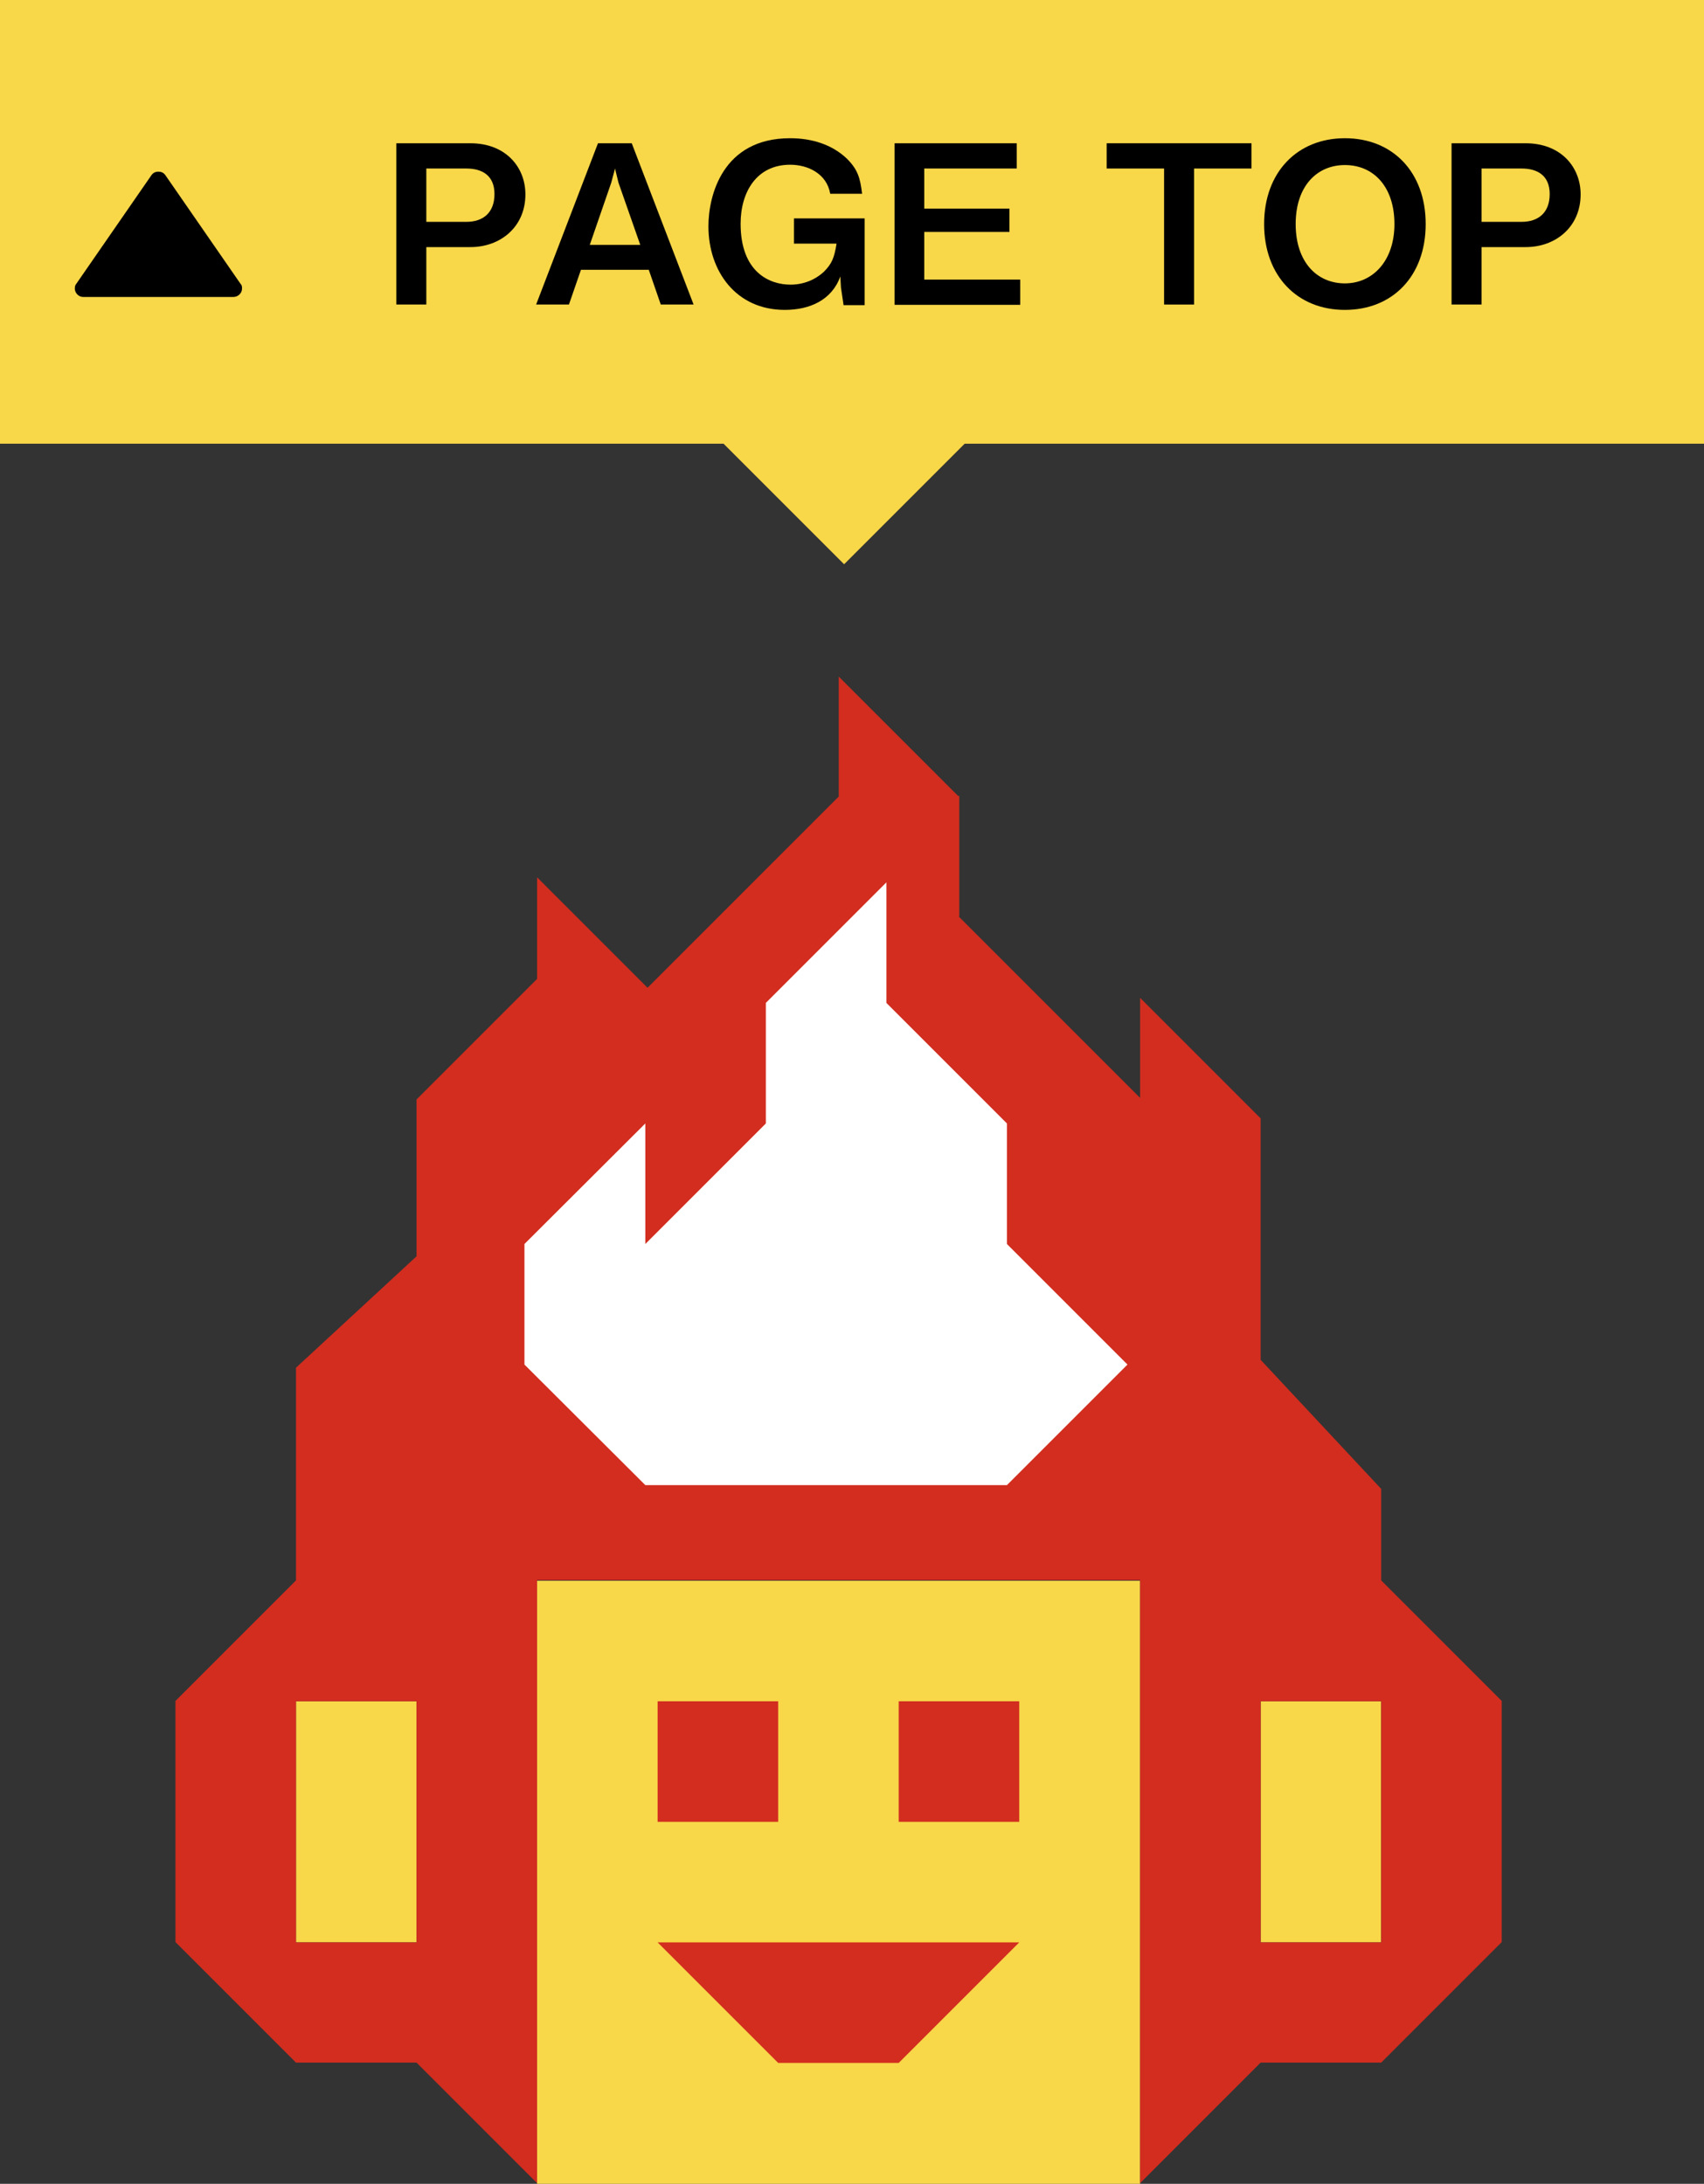 <?xml version="1.0" encoding="UTF-8"?>
<svg xmlns="http://www.w3.org/2000/svg" id="b" viewBox="0 0 54 69.2">
  <rect x="0" y="0" width="54" height="69.2" fill="#333333" stroke="none"/>
  <g id="c">
    <polygon points="0 0 0 14.06 22.93 14.06 26.75 17.88 30.57 14.06 54 14.06 54 0 0 0" style="fill:#f8d749;"></polygon>
    <rect x="17.02" y="50.09" width="19.11" height="19.11" style="fill:#f8d749;"></rect>
    <rect x="20.84" y="53.91" width="3.82" height="3.82" style="fill:#d22d1f;"></rect>
    <rect x="28.48" y="53.91" width="3.82" height="3.82" style="fill:#d22d1f;"></rect>
    <polygon points="20.84 61.55 24.66 65.37 28.48 65.37 32.3 61.55 20.84 61.55" style="fill:#d22d1f;"></polygon>
    <rect x="9.38" y="53.91" width="3.82" height="7.64" style="fill:#f8d749;"></rect>
    <rect x="39.95" y="53.91" width="3.82" height="7.64" style="fill:#f8d749;"></rect>
    <path d="m43.77,50.09v-2.91l-3.82-4.09v-2.68h0v-4.97h0l-3.82-3.82v3.17l-5.75-5.75h.02v-3.82h-.04l-3.78-3.78v3.8l-6.06,6.06-3.5-3.5v3.22l-3.82,3.82v4.97l-3.82,3.53v6.74l-3.82,3.82v7.64l3.82,3.82h3.82l3.82,3.82v-19.11h19.11v19.11l3.82-3.82h3.82l3.82-3.82v-7.64l-3.82-3.82Zm-30.57,7.64v3.82h-3.82v-7.64h3.82v3.82Zm30.57,3.82h-3.82v-7.64h3.82v7.64Z" style="fill:#d22d1f;"></path>
    <polygon points="31.91 39.42 31.91 35.6 28.09 31.78 28.09 27.96 24.27 31.78 24.27 35.6 20.45 39.42 20.45 35.6 16.62 39.42 16.62 43.24 20.45 47.06 24.27 47.06 28.09 47.06 31.91 47.06 35.73 43.24 31.91 39.42" style="fill:#fff;"></polygon>
    <path d="m14.92,7.83h-1.41v1.82h-.95v-5.11h2.35c1.11,0,1.74.75,1.74,1.62,0,1.03-.79,1.67-1.74,1.67Zm-.14-2.49h-1.27v1.69h1.27c.53,0,.89-.29.89-.88s-.39-.81-.89-.81Z"></path>
    <path d="m20.94,9.65l-.38-1.1h-2.15l-.38,1.1h-1.04l1.96-5.11h1.07l1.96,5.11h-1.04Zm-1.34-3.86l-.11-.45-.12.45-.68,1.97h1.6l-.69-1.97Z"></path>
    <path d="m26.73,9.65l-.08-.54-.02-.35c-.27.75-.97,1.06-1.76,1.06-1.54,0-2.42-1.22-2.42-2.65,0-.96.44-2.79,2.59-2.79.67,0,1.32.19,1.8.65.35.35.42.62.48,1.11h-1.01c-.11-.64-.71-.92-1.27-.92-1.06,0-1.57.86-1.57,1.87,0,1.53.91,1.93,1.58,1.93.41,0,.78-.15,1.06-.41.25-.25.33-.44.4-.89h-1.35v-.8h2.24v2.75h-.67Z"></path>
    <path d="m28.35,9.65v-5.11h3.87v.8h-2.93v1.27h2.7v.74h-2.7v1.51h3.04v.8h-3.98Z"></path>
    <path d="m37.84,5.34v4.31h-.95v-4.31h-1.82v-.8h4.59v.8h-1.82Z"></path>
    <path d="m42.62,9.82c-1.51,0-2.56-1.08-2.56-2.72s1.05-2.72,2.56-2.72,2.56,1.07,2.56,2.72-1.05,2.72-2.56,2.72Zm0-4.59c-.88,0-1.56.66-1.56,1.87s.68,1.88,1.56,1.88,1.57-.71,1.57-1.88-.65-1.87-1.57-1.87Z"></path>
    <path d="m48.36,7.83h-1.41v1.82h-.95v-5.11h2.35c1.11,0,1.74.75,1.74,1.62,0,1.03-.79,1.67-1.74,1.67Zm-.14-2.49h-1.27v1.69h1.27c.53,0,.89-.29.89-.88s-.39-.81-.89-.81Z"></path>
    <path d="m2.63,9.41h4.77c.07,0,.14-.03.19-.08.05-.05.08-.11.08-.19,0-.03,0-.06-.01-.08,0-.02-.02-.05-.04-.07l-2.38-3.44c-.05-.07-.12-.11-.22-.11s-.17.04-.22.11l-2.38,3.44s-.03.04-.04.07c0,.02-.01.05-.01.08,0,.07.03.14.08.19.05.05.11.08.19.08Z"></path>
  </g>
</svg>
